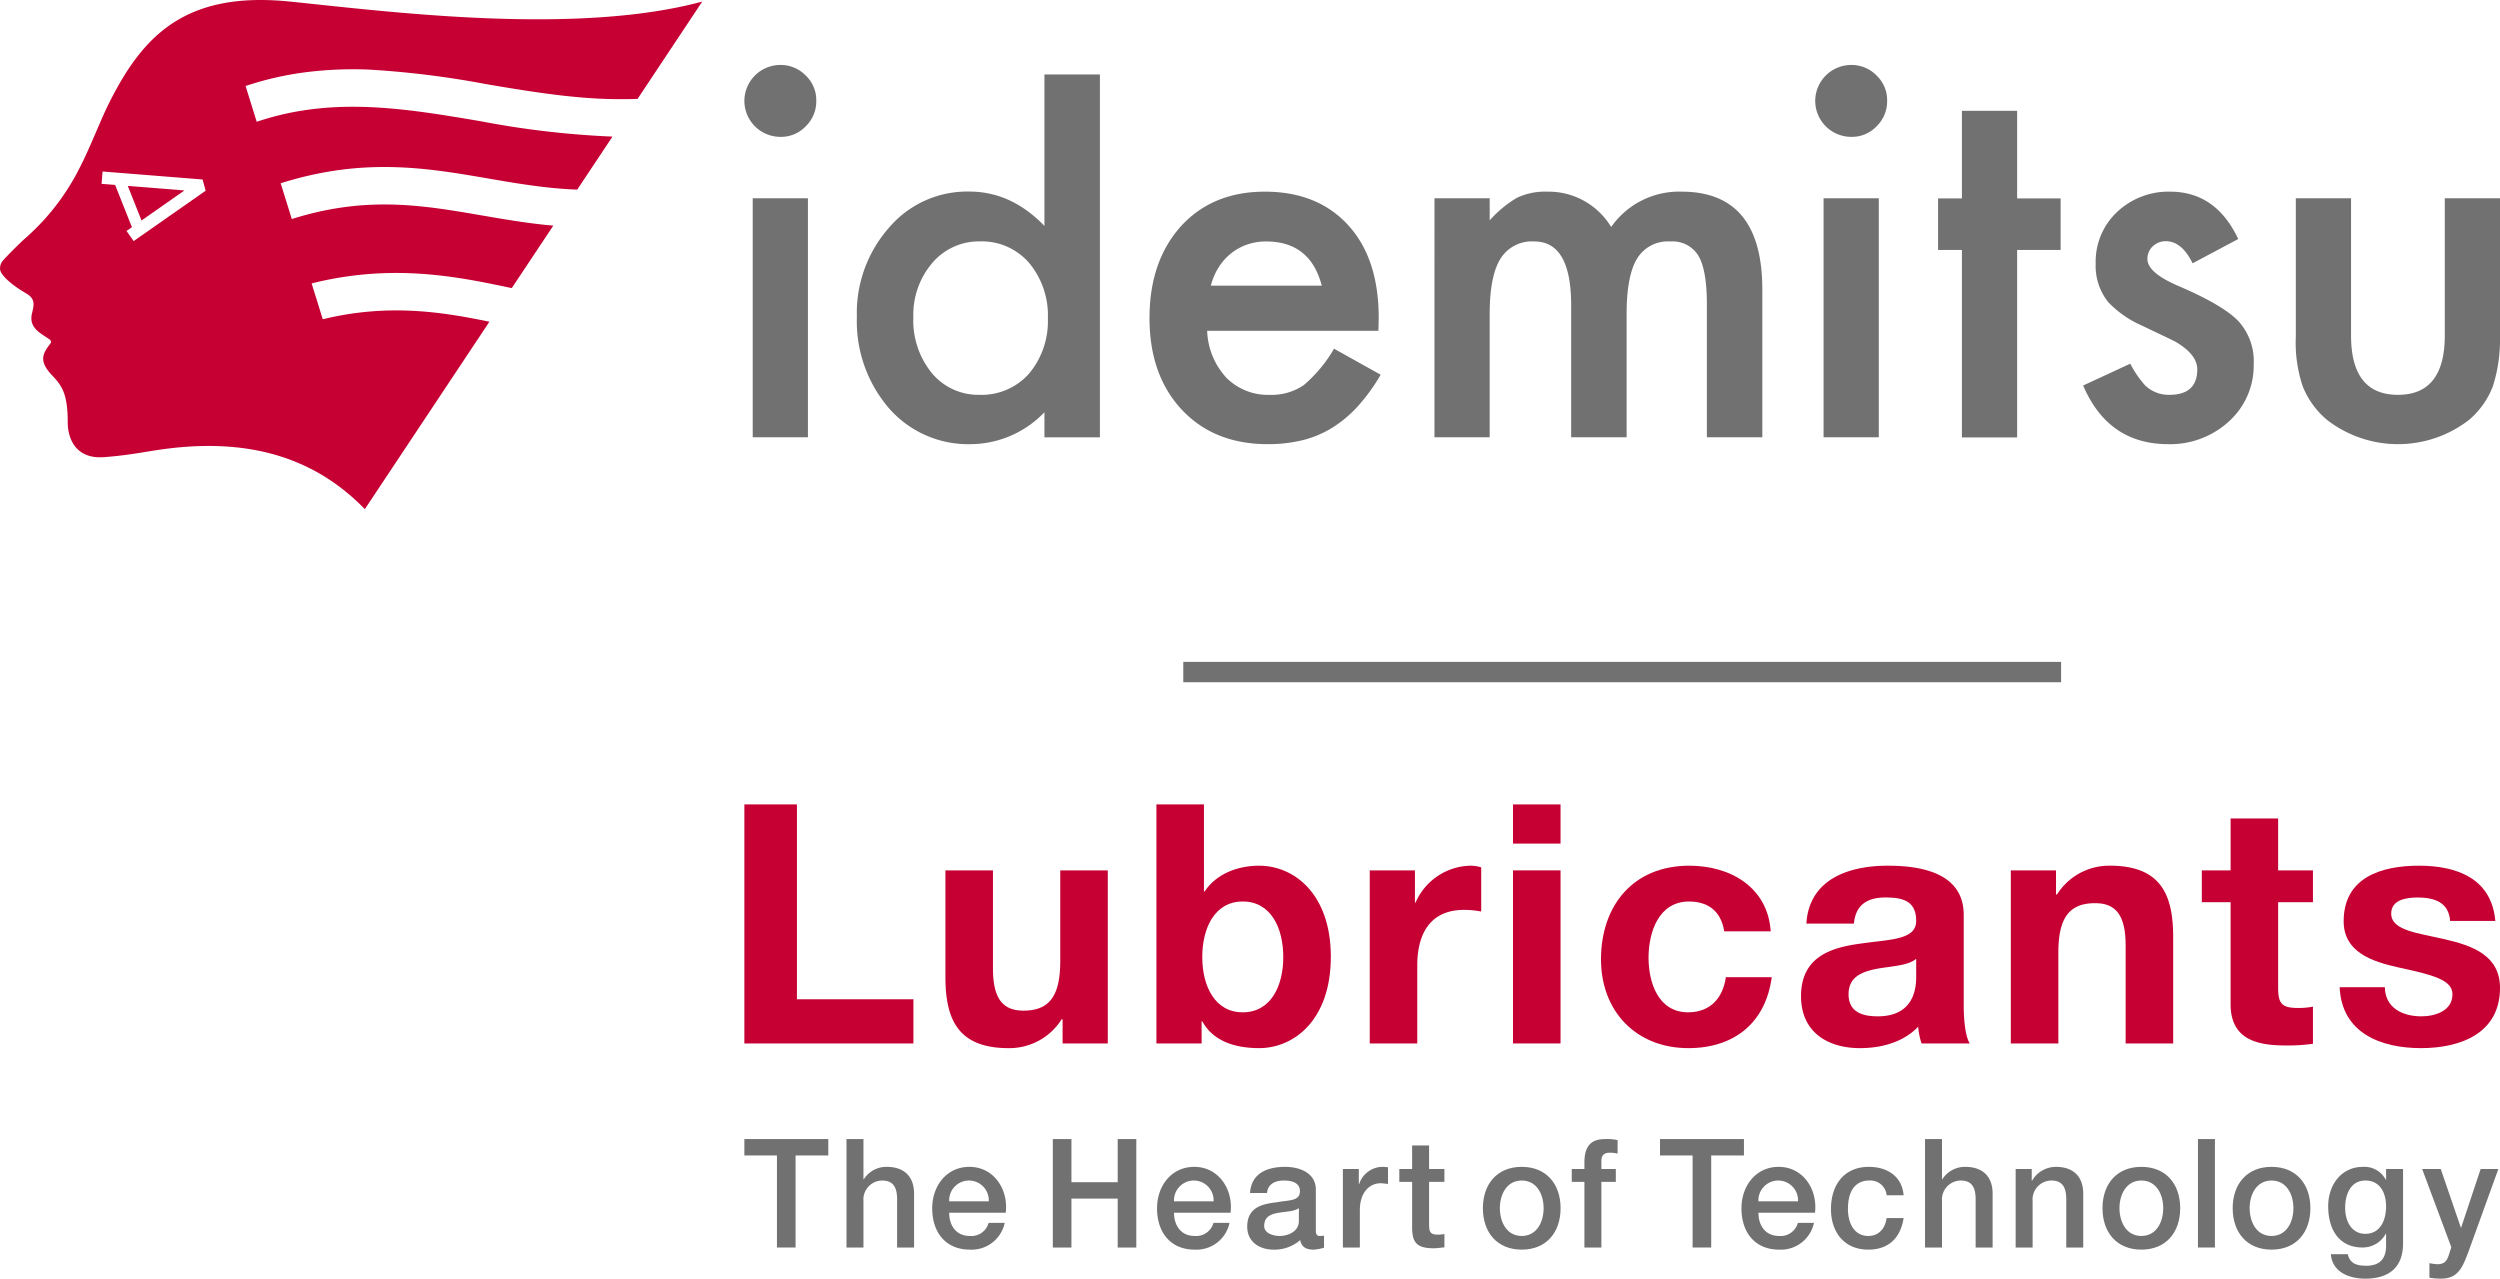 <svg xmlns="http://www.w3.org/2000/svg" viewBox="0 0 413.532 211.505"><defs><style>.e081a834-80f3-47f1-bfac-cb236ae9f65d{fill:#717171;}.aa725bc1-6e8d-40b9-92b5-cd9c1d831be4{fill:#c60033;}</style></defs><g id="b1b9e3a7-86e6-43d8-979b-d9d8a8950f31" data-name="Layer 2"><g id="feca7134-3743-48ff-9a95-5213d44efb05" data-name="design"><path class="e081a834-80f3-47f1-bfac-cb236ae9f65d" d="M123.13,16.631a5.961,5.961,0,0,1,5.926-5.886,5.752,5.752,0,0,1,4.222,1.746,5.62,5.62,0,0,1,1.745,4.181,5.752,5.752,0,0,1-1.745,4.221,5.618,5.618,0,0,1-4.181,1.745,5.959,5.959,0,0,1-5.967-6.007Zm10.513,16.167V72.333H124.51V32.798Z"/><path class="e081a834-80f3-47f1-bfac-cb236ae9f65d" d="M228.014,54.717H199.682a12.006,12.006,0,0,0,3.166,7.753,9.653,9.653,0,0,0,7.185,2.841,9.345,9.345,0,0,0,5.642-1.623,23.084,23.084,0,0,0,4.993-6.008l7.712,4.303a30.695,30.695,0,0,1-3.775,5.216,20.065,20.065,0,0,1-4.262,3.572,17.092,17.092,0,0,1-4.912,2.05,23.918,23.918,0,0,1-5.723.65q-8.85,0-14.207-5.683-5.358-5.723-5.358-15.181,0-9.376,5.196-15.181,5.236-5.723,13.882-5.723,8.727,0,13.801,5.561,5.032,5.521,5.033,15.303Zm-9.376-7.469q-1.909-7.307-9.214-7.306a9.475,9.475,0,0,0-3.125.507,8.965,8.965,0,0,0-2.659,1.461,9.268,9.268,0,0,0-2.05,2.294,10.648,10.648,0,0,0-1.299,3.044Z"/><path class="e081a834-80f3-47f1-bfac-cb236ae9f65d" d="M237.281,32.798h9.133V36.45a19.075,19.075,0,0,1,4.506-3.734,10.929,10.929,0,0,1,4.993-1.015,12.118,12.118,0,0,1,10.594,5.845,13.713,13.713,0,0,1,11.65-5.845q13.354,0,13.354,16.196V72.333h-9.173v-21.96q0-5.683-1.38-8.037a5.004,5.004,0,0,0-4.668-2.395,5.956,5.956,0,0,0-5.5,2.841q-1.725,2.841-1.725,9.133V72.333H259.89V50.495q0-10.553-6.089-10.553a6.102,6.102,0,0,0-5.622,2.881q-1.766,2.883-1.766,9.092V72.333h-9.133Z"/><path class="e081a834-80f3-47f1-bfac-cb236ae9f65d" d="M300.263,16.631a5.961,5.961,0,0,1,5.926-5.886,5.753,5.753,0,0,1,4.222,1.746,5.62,5.62,0,0,1,1.745,4.181,5.753,5.753,0,0,1-1.745,4.221,5.619,5.619,0,0,1-4.181,1.745,5.959,5.959,0,0,1-5.967-6.007Zm10.513,16.167V72.333h-9.133V32.798Z"/><path class="e081a834-80f3-47f1-bfac-cb236ae9f65d" d="M333.658,41.345V72.356h-9.133V41.345H320.582V32.821h3.943V18.33h9.133V32.821h7.197v8.524Z"/><path class="e081a834-80f3-47f1-bfac-cb236ae9f65d" d="M370.234,39.536l-7.55,4.018q-1.787-3.653-4.425-3.653a3.043,3.043,0,0,0-2.151.832,2.783,2.783,0,0,0-.893,2.131q0,2.274,5.277,4.506,7.266,3.126,9.783,5.764a9.869,9.869,0,0,1,2.517,7.104,12.447,12.447,0,0,1-4.221,9.579,14.368,14.368,0,0,1-9.905,3.654q-9.945,0-14.085-9.702l7.793-3.612a16.914,16.914,0,0,0,2.476,3.612,5.646,5.646,0,0,0,3.978,1.542q4.628,0,4.628-4.221,0-2.435-3.572-4.546-1.381-.69-2.76-1.339t-2.8-1.34a17.137,17.137,0,0,1-5.602-3.897,9.6,9.6,0,0,1-2.07-6.373,11.277,11.277,0,0,1,3.532-8.524,12.387,12.387,0,0,1,8.768-3.369Q366.539,31.702,370.234,39.536Z"/><path class="e081a834-80f3-47f1-bfac-cb236ae9f65d" d="M388.893,32.798V55.488q0,9.823,7.753,9.822t7.753-9.822V32.798h9.133V55.691a25.48,25.48,0,0,1-1.177,8.2,13.766,13.766,0,0,1-3.938,5.56,19.189,19.189,0,0,1-23.502,0,13.989,13.989,0,0,1-4.019-5.56,22.615,22.615,0,0,1-1.137-8.2V32.798Z"/><path class="e081a834-80f3-47f1-bfac-cb236ae9f65d" d="M172.763,12.318h9.177V72.335h-9.177V68.193a17.047,17.047,0,0,1-12.223,5.279,17.404,17.404,0,0,1-13.482-5.929,22.048,22.048,0,0,1-5.32-15.106,21.313,21.313,0,0,1,5.32-14.781,16.975,16.975,0,0,1,13.279-5.969q6.944,0,12.426,5.685ZM151.079,52.437a13.776,13.776,0,0,0,3.046,9.258,9.975,9.975,0,0,0,7.878,3.614,10.485,10.485,0,0,0,8.203-3.492A13.524,13.524,0,0,0,173.332,52.64a13.524,13.524,0,0,0-3.127-9.177,10.338,10.338,0,0,0-8.121-3.533,10.1,10.1,0,0,0-7.878,3.573A13.173,13.173,0,0,0,151.079,52.437Z"/><path class="aa725bc1-6e8d-40b9-92b5-cd9c1d831be4" d="M47.973.261C30.665-1.507,23.679,5.908,18.181,16.768c-1.658,3.275-3.176,7.48-5.127,11.236A38.28,38.28,0,0,1,4.012,39.558C2.882,40.6,1.095,42.399.604,42.97A1.999,1.999,0,0,0,.019,44.606c.145.923,1.812,2.471,4.29,3.914,1.542.897,1.348,1.846.988,3.297-.624,2.509,1.612,3.373,2.952,4.372a.455.455,0,0,1,.083.644c-1.288,1.657-1.926,2.877.194,5.154,1.582,1.701,2.683,2.885,2.677,7.859-.003,2.405,1.104,6.154,6.04,5.771,5.019-.39,7.468-1.095,11.538-1.532,13.187-1.414,23.559,1.885,31.566,10.132L80.956,53.216c-7.83-1.611-16.684-3.048-27.549-.412l-.019.004-1.843-5.931.401-.097c13.263-3.218,23.928-.973,32.497.832l.209.044,6.867-10.33c-4.102-.363-7.972-1.03-11.782-1.686-9.743-1.679-18.946-3.265-31.064.466l-.406.125-1.84-5.919.422-.13c13.534-4.166,23.908-2.379,33.94-.65,3.953.681,8.04,1.385,12.254,1.699q1.232.091,2.438.134l5.83-8.77a147.685,147.685,0,0,1-21.883-2.558c-12.54-2.114-24.384-4.111-36.886.082l-.08.027-1.84-5.92a52.307,52.307,0,0,1,10.349-2.327,62.953,62.953,0,0,1,10.081-.385A151.248,151.248,0,0,1,80.46,13.925c4.859.819,9.883,1.666,14.909,2.126a77.916,77.916,0,0,0,10.09.308L116.161.261C95.198,5.916,64.492,1.947,47.973.261ZM22.106,39.882,20.931,38.203l.891-.624-2.779-6.991L16.8,30.41l.163-2.042,16.549,1.32.506,1.861Z"/><polygon class="aa725bc1-6e8d-40b9-92b5-cd9c1d831be4" points="23.41 36.469 30.508 31.503 21.139 30.756 23.41 36.469"/><rect class="e081a834-80f3-47f1-bfac-cb236ae9f65d" x="195.731" y="109.482" width="145.201" height="3.369"/><path class="aa725bc1-6e8d-40b9-92b5-cd9c1d831be4" d="M123.128,133.063h8.694v32.228h19.27V172.6H123.128Z"/><path class="aa725bc1-6e8d-40b9-92b5-cd9c1d831be4" d="M183.242,172.6h-7.475v-3.987H175.6a10.212,10.212,0,0,1-8.749,4.763c-8.362,0-10.466-4.707-10.466-11.795V143.971h7.863v16.17c0,4.707,1.385,7.032,5.04,7.032,4.263,0,6.091-2.381,6.091-8.195V143.971h7.863Z"/><path class="aa725bc1-6e8d-40b9-92b5-cd9c1d831be4" d="M191.286,133.063h7.863V147.46h.111c1.938-2.935,5.482-4.264,9.026-4.264,5.704,0,11.85,4.596,11.85,15.062,0,10.521-6.146,15.117-11.85,15.117-4.208,0-7.697-1.274-9.413-4.43h-.111V172.6h-7.475Zm14.286,16.058c-4.652,0-6.7,4.375-6.7,9.192,0,4.763,2.048,9.137,6.7,9.137s6.7-4.375,6.7-9.137C212.272,153.496,210.223,149.121,205.572,149.121Z"/><path class="aa725bc1-6e8d-40b9-92b5-cd9c1d831be4" d="M226.572,143.971h7.475v5.316h.111a10.123,10.123,0,0,1,9.136-6.091,5.863,5.863,0,0,1,1.717.277v7.31a14.351,14.351,0,0,0-2.824-.277c-5.758,0-7.752,4.153-7.752,9.192V172.6h-7.863Z"/><path class="aa725bc1-6e8d-40b9-92b5-cd9c1d831be4" d="M258.133,139.542h-7.863v-6.479h7.863Zm-7.863,4.43h7.863V172.6h-7.863Z"/><path class="aa725bc1-6e8d-40b9-92b5-cd9c1d831be4" d="M285.205,154.05c-.499-3.212-2.547-4.929-5.815-4.929-5.039,0-6.7,5.095-6.7,9.303,0,4.097,1.606,9.026,6.534,9.026,3.655,0,5.759-2.325,6.257-5.814h7.586c-.997,7.586-6.257,11.739-13.788,11.739-8.639,0-14.453-6.091-14.453-14.674,0-8.916,5.316-15.505,14.619-15.505,6.756,0,12.957,3.544,13.456,10.854Z"/><path class="aa725bc1-6e8d-40b9-92b5-cd9c1d831be4" d="M298.799,152.776c.443-7.365,7.033-9.58,13.456-9.58,5.703,0,12.57,1.274,12.57,8.14v14.895c0,2.603.277,5.206.997,6.368H317.848a11.705,11.705,0,0,1-.554-2.769c-2.491,2.603-6.146,3.544-9.634,3.544-5.427,0-9.746-2.713-9.746-8.583,0-6.479,4.873-8.029,9.746-8.694,4.817-.72,9.302-.554,9.302-3.766,0-3.378-2.325-3.876-5.094-3.876-2.99,0-4.929,1.219-5.206,4.319Zm18.163,5.814c-1.329,1.163-4.097,1.219-6.534,1.661-2.436.498-4.652,1.33-4.652,4.208,0,2.935,2.27,3.655,4.818,3.655,6.146,0,6.368-4.873,6.368-6.59Z"/><path class="aa725bc1-6e8d-40b9-92b5-cd9c1d831be4" d="M332.615,143.971H340.09v3.987h.166a10.211,10.211,0,0,1,8.749-4.763c8.362,0,10.466,4.707,10.466,11.795V172.6h-7.863V156.431c0-4.707-1.384-7.033-5.039-7.033-4.263,0-6.091,2.381-6.091,8.195V172.6h-7.863Z"/><path class="aa725bc1-6e8d-40b9-92b5-cd9c1d831be4" d="M376.833,143.971h5.759v5.261h-5.759v14.176c0,2.658.665,3.323,3.323,3.323a12.092,12.092,0,0,0,2.436-.222v6.146a30.088,30.088,0,0,1-4.596.277c-4.818,0-9.026-1.108-9.026-6.811V149.232H364.208v-5.261h4.763v-8.583h7.863Z"/><path class="aa725bc1-6e8d-40b9-92b5-cd9c1d831be4" d="M394.483,163.297c.056,3.434,2.935,4.818,6.036,4.818,2.27,0,5.15-.886,5.15-3.655,0-2.381-3.267-3.211-8.916-4.43-4.541-.997-9.081-2.603-9.081-7.641,0-7.31,6.312-9.193,12.459-9.193,6.257,0,12.017,2.105,12.626,9.137h-7.476c-.221-3.046-2.547-3.876-5.371-3.876-1.772,0-4.375.332-4.375,2.658,0,2.824,4.43,3.212,8.915,4.263,4.596,1.052,9.082,2.713,9.082,8.029,0,7.531-6.535,9.967-13.068,9.967-6.645,0-13.124-2.492-13.456-10.078Z"/><path class="e081a834-80f3-47f1-bfac-cb236ae9f65d" d="M123.128,188.415h13.883v2.713h-5.415v15.226H128.518V191.128h-5.39Z"/><path class="e081a834-80f3-47f1-bfac-cb236ae9f65d" d="M140.021,188.415h2.807v6.658h.049a4.432,4.432,0,0,1,3.816-2.06c2.758,0,4.506,1.507,4.506,4.422v8.919h-2.807v-8.166c-.049-2.035-.837-2.914-2.487-2.914a3.141,3.141,0,0,0-3.078,3.417v7.663h-2.807Z"/><path class="e081a834-80f3-47f1-bfac-cb236ae9f65d" d="M157.007,200.6c0,2.035,1.083,3.844,3.422,3.844a2.955,2.955,0,0,0,3.102-2.161h2.659a5.593,5.593,0,0,1-5.762,4.422c-3.989,0-6.229-2.839-6.229-6.834,0-3.693,2.364-6.859,6.155-6.859,4.013,0,6.476,3.693,6.008,7.588Zm6.55-1.884a3.279,3.279,0,1,0-6.55,0Z"/><path class="e081a834-80f3-47f1-bfac-cb236ae9f65d" d="M174.151,188.415h3.078V195.55h7.653v-7.135h3.078v17.939h-3.078v-8.09h-7.653v8.09h-3.078Z"/><path class="e081a834-80f3-47f1-bfac-cb236ae9f65d" d="M194.197,200.6c0,2.035,1.083,3.844,3.422,3.844a2.955,2.955,0,0,0,3.102-2.161h2.659a5.593,5.593,0,0,1-5.762,4.422c-3.989,0-6.229-2.839-6.229-6.834,0-3.693,2.364-6.859,6.155-6.859,4.013,0,6.476,3.693,6.008,7.588Zm6.55-1.884a3.279,3.279,0,1,0-6.55,0Z"/><path class="e081a834-80f3-47f1-bfac-cb236ae9f65d" d="M217.657,203.465c0,.703.148.98.665.98a3.801,3.801,0,0,0,.69-.05v1.985a6.927,6.927,0,0,1-1.773.327c-1.132,0-1.945-.402-2.167-1.583a6.451,6.451,0,0,1-4.408,1.583c-2.29,0-4.358-1.256-4.358-3.794,0-3.241,2.536-3.769,4.9-4.045,2.019-.377,3.817-.151,3.817-1.834,0-1.483-1.502-1.759-2.635-1.759-1.576,0-2.684.653-2.807,2.06h-2.807c.197-3.342,2.979-4.322,5.786-4.322,2.487,0,5.097,1.03,5.097,3.769Zm-2.807-3.618c-.862.578-2.216.553-3.447.779-1.207.201-2.29.653-2.29,2.161,0,1.282,1.6,1.658,2.585,1.658,1.231,0,3.152-.653,3.152-2.462Z"/><path class="e081a834-80f3-47f1-bfac-cb236ae9f65d" d="M222.13,193.364h2.635v2.513h.049a4.123,4.123,0,0,1,3.718-2.864,6.553,6.553,0,0,1,1.059.075v2.764a9.817,9.817,0,0,0-1.206-.126c-1.921,0-3.447,1.583-3.447,4.447v6.181H222.13Z"/><path class="e081a834-80f3-47f1-bfac-cb236ae9f65d" d="M231.464,193.364h2.118V189.47h2.807v3.894h2.536V195.5h-2.536v6.935c0,1.181.098,1.784,1.354,1.784a4.698,4.698,0,0,0,1.182-.101v2.211c-.616.05-1.207.151-1.822.151-2.93,0-3.472-1.156-3.521-3.317V195.5h-2.118Z"/><path class="e081a834-80f3-47f1-bfac-cb236ae9f65d" d="M245.289,199.846c0-3.97,2.339-6.834,6.426-6.834s6.426,2.864,6.426,6.834c0,3.995-2.339,6.859-6.426,6.859S245.289,203.841,245.289,199.846Zm10.046,0c0-2.236-1.108-4.573-3.619-4.573s-3.619,2.337-3.619,4.573c0,2.261,1.108,4.598,3.619,4.598S255.335,202.108,255.335,199.846Z"/><path class="e081a834-80f3-47f1-bfac-cb236ae9f65d" d="M259.989,193.364h2.093v-1.08c0-3.316,1.699-3.869,3.521-3.869a7.755,7.755,0,0,1,1.97.176v2.236a4.663,4.663,0,0,0-1.305-.151c-.763,0-1.379.276-1.379,1.357v1.332h2.388V195.5h-2.388v10.854h-2.807V195.5h-2.093Z"/><path class="e081a834-80f3-47f1-bfac-cb236ae9f65d" d="M290.866,200.6c0,2.035,1.083,3.844,3.423,3.844a2.955,2.955,0,0,0,3.102-2.161H300.05a5.593,5.593,0,0,1-5.762,4.422c-3.989,0-6.229-2.839-6.229-6.834,0-3.693,2.364-6.859,6.155-6.859,4.013,0,6.476,3.693,6.008,7.588Zm6.55-1.884a3.279,3.279,0,1,0-6.55,0Z"/><path class="e081a834-80f3-47f1-bfac-cb236ae9f65d" d="M312.076,197.711a2.707,2.707,0,0,0-2.905-2.437c-1.453,0-3.497.779-3.497,4.724,0,2.161.935,4.447,3.373,4.447,1.625,0,2.758-1.105,3.029-2.965h2.807c-.517,3.367-2.561,5.226-5.836,5.226-3.989,0-6.18-2.89-6.18-6.708,0-3.92,2.093-6.985,6.279-6.985,2.955,0,5.466,1.507,5.737,4.698Z"/><path class="e081a834-80f3-47f1-bfac-cb236ae9f65d" d="M318.425,188.415h2.807v6.658h.049a4.433,4.433,0,0,1,3.817-2.06c2.757,0,4.506,1.507,4.506,4.422v8.919H326.797v-8.166c-.049-2.035-.837-2.914-2.487-2.914a3.141,3.141,0,0,0-3.078,3.417v7.663h-2.807Z"/><path class="e081a834-80f3-47f1-bfac-cb236ae9f65d" d="M333.415,193.364h2.659v1.91l.049.05a4.542,4.542,0,0,1,3.964-2.311c2.757,0,4.506,1.507,4.506,4.422v8.919h-2.807v-8.166c-.049-2.035-.837-2.914-2.487-2.914a3.141,3.141,0,0,0-3.078,3.417v7.663h-2.807Z"/><path class="e081a834-80f3-47f1-bfac-cb236ae9f65d" d="M347.78,199.846c0-3.97,2.339-6.834,6.426-6.834s6.427,2.864,6.427,6.834c0,3.995-2.339,6.859-6.427,6.859S347.78,203.841,347.78,199.846Zm10.046,0c0-2.236-1.108-4.573-3.619-4.573s-3.619,2.337-3.619,4.573c0,2.261,1.108,4.598,3.619,4.598S357.826,202.108,357.826,199.846Z"/><path class="e081a834-80f3-47f1-bfac-cb236ae9f65d" d="M363.57,188.415h2.807v17.939h-2.807Z"/><path class="e081a834-80f3-47f1-bfac-cb236ae9f65d" d="M369.315,199.846c0-3.97,2.339-6.834,6.426-6.834s6.427,2.864,6.427,6.834c0,3.995-2.339,6.859-6.427,6.859S369.315,203.841,369.315,199.846Zm10.046,0c0-2.236-1.108-4.573-3.62-4.573s-3.619,2.337-3.619,4.573c0,2.261,1.108,4.598,3.619,4.598S379.36,202.108,379.36,199.846Z"/><path class="e081a834-80f3-47f1-bfac-cb236ae9f65d" d="M397.496,205.676c0,3.894-2.241,5.829-6.254,5.829-2.561,0-5.441-1.005-5.688-4.045h2.807c.345,1.633,1.625,1.91,3.053,1.91,2.265,0,3.275-1.181,3.275-3.317v-1.985H394.64a4.345,4.345,0,0,1-3.816,2.286c-4.038,0-5.712-3.115-5.712-6.834,0-3.492,2.142-6.507,5.762-6.507a3.985,3.985,0,0,1,3.767,2.136h.049v-1.784h2.807Zm-2.807-6.106c0-2.236-.985-4.296-3.422-4.296-2.487,0-3.349,2.362-3.349,4.522,0,2.136,1.01,4.296,3.349,4.296C393.754,204.093,394.689,201.781,394.689,199.57Z"/><path class="e081a834-80f3-47f1-bfac-cb236ae9f65d" d="M400.653,193.364h3.078l3.324,9.698h.049l3.226-9.698h2.93l-4.949,13.693c-.911,2.337-1.576,4.447-4.506,4.447a12.436,12.436,0,0,1-1.945-.151v-2.412a8.026,8.026,0,0,0,1.33.176c1.305,0,1.625-.704,1.97-1.809l.32-1.005Z"/><path class="e081a834-80f3-47f1-bfac-cb236ae9f65d" d="M274.588,188.415h13.883v2.713h-5.415v15.226h-3.078V191.128h-5.39Z"/></g></g></svg>